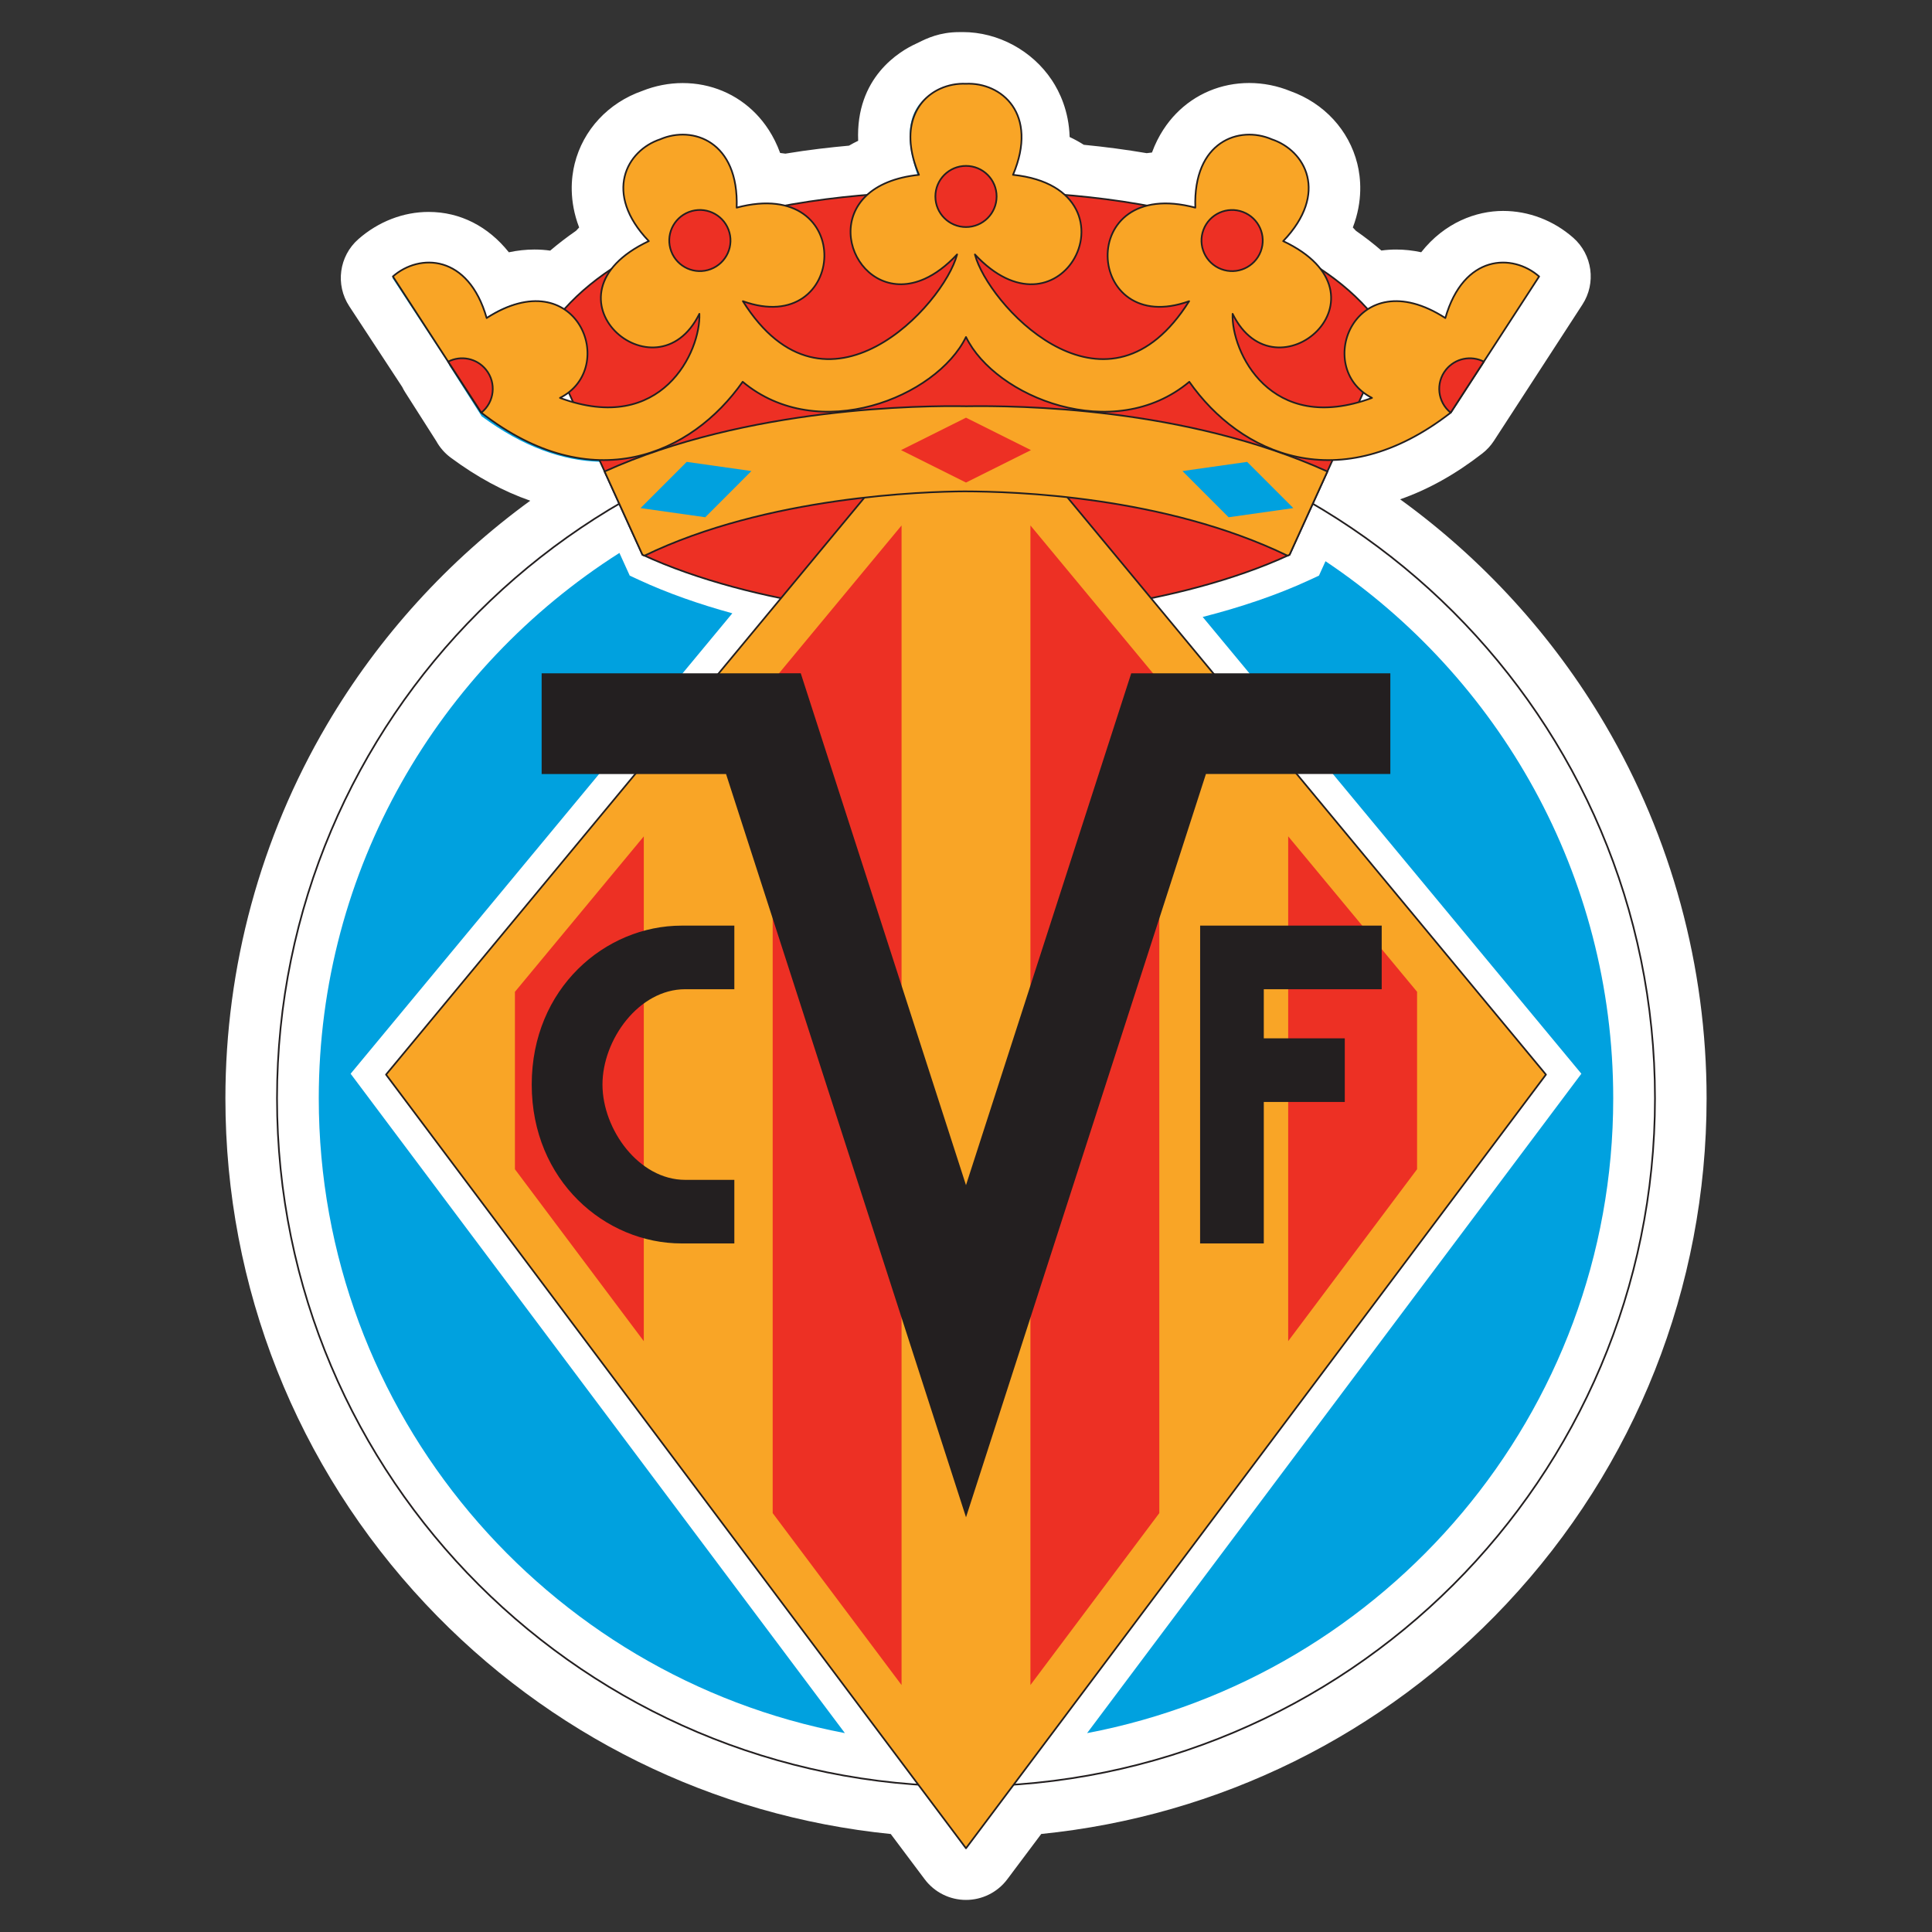 <?xml version="1.0" encoding="utf-8"?>
<!-- Generator: Adobe Illustrator 19.1.0, SVG Export Plug-In . SVG Version: 6.00 Build 0)  -->
<svg version="1.1" id="Слой_1" xmlns="http://www.w3.org/2000/svg" xmlns:xlink="http://www.w3.org/1999/xlink" x="0px" y="0px"
	 viewBox="0 0 1024 1024" style="enable-background:new 0 0 1024 1024;" xml:space="preserve">
<rect x="0" y="0" width="1024" height="1024" fill="#333333" stroke="none"/>
<g>
	<g>
		<path style="fill-rule:evenodd;clip-rule:evenodd;fill:#00A1DF;" d="M877.173,582.142
			c0-134.465-72.943-251.85-181.419-315.073l7.803-17.169
			c-0.007-0.003-0.014-0.006-0.021-0.009l2.811-6.059
			C725.631,243.31,747,235.905,769,218.728v0.003l17.513-27.057
			c-0.001-0-0.03-0.001-0.031-0.001l29.296-45.139
			c-14.063-12.341-40.025-11.822-49.716,22.048l-0.01-0.023
			c-17.628-11.35-31.799-10.72-41.112-4.631
			c-7.197-8.065-15.639-15.045-24.863-21.17
			c-4.019-5.33-10.454-10.482-19.946-14.96l-0.02,0.008
			c24.37-25.468,11.71-48.09-6.063-53.978l0.007-0.006
			c-17.18-7.419-41.719,1.047-40.514,36.249l-0.008-0.02
			c-10.296-2.735-18.775-2.784-25.564-1.058
			c-15.481-2.828-30.382-4.605-43.669-5.694
			c-5.817-5.303-14.666-9.32-27.363-10.647l-2.521,0.014
			C548.105,60.202,523,43.564,507,44.384v0.006c-6-0.206-6.929,2.351-11.212,4.304
			C482.942,54.544,476.78,69,487.037,96h0.013c-6.457,0-11.927,0.361-16.518,2.238
			c-4.449,1.813-8.027,3.284-10.89,5.895
			c-13.275,1.089-28.156,2.447-43.618,5.272
			c-6.789-1.727-15.268-1.887-25.565,0.848l-0.978-0.082
			C390.688,74.963,370,66.43,348,73.849v-0.012c-17,5.887-29.46,28.506-5.089,53.971
			l0.468-0.015c-9.493,4.478-15.685,9.629-19.704,14.961
			c-9.223,6.124-19.016,13.103-26.213,21.167C288.149,157.833,271,157.202,255,168.551
			v0.025c-11-33.869-34.175-32.72-48.238-20.379L238.107,195c-0.001,0-0.285,0-0.286,0
			l17.426,27h-0.069c22.116,16,43.277,22.942,62.56,23.464l2.737,5.242
			c-0.006,0.003-0.021-0.404-0.028-0.401l7.801,16.967
			c-108.476,63.223-181.422,180.507-181.422,314.973
			c0,192.868,149.985,350.611,339.824,363.623l25.346,33.789l25.346-33.827
			C727.182,932.819,877.173,775.011,877.173,582.142z M720.247,213.13l2.347-5.162
			c1.388,1.075,2.897,2.069,4.594,2.923
			C724.802,211.776,722.504,212.491,720.247,213.13z M296.804,210.887
			c1.698-0.855,3.208-1.85,4.597-2.925l2.347,5.163
			C301.49,212.486,299.191,211.771,296.804,210.887z"/>
		<path style="fill:#FFFFFF;" d="M510.305,44.355c16.333,0.002,38.545,16.611,25.18,48.311
			l1.453-0.014c12.697,1.327,21.546,5.344,27.363,10.647
			c13.287,1.089,28.188,2.866,43.669,5.694c2.968-0.755,6.258-1.17,9.883-1.17
			c4.666,0,9.886,0.689,15.681,2.228l0.008,0.02
			c-0.943-27.551,13.881-38.725,28.606-38.724
			c4.09,0,8.174,0.862,11.908,2.475l-0.007,0.006
			c17.773,5.889,30.432,28.511,6.063,53.978l0.02-0.008
			c9.491,4.477,15.926,9.629,19.945,14.96
			c9.224,6.125,17.665,13.105,24.862,21.17c4.111-2.688,9.166-4.312,15.049-4.312
			c7.445,0.001,16.215,2.603,26.061,8.943l0.006,0.023
			c6.101-21.324,18.646-29.429,30.614-29.427c7.042,0.001,13.886,2.808,19.095,7.379
			l-29.31,45.139c0.001,0,0.002,0.001,0.003,0.001l-17.57,27.057v-0.003
			c-22.116,17.177-43.312,24.583-62.596,25.104l-2.754,6.059
			c0.007,0.003,0.015,0.006,0.021,0.009l-7.803,17.169
			c108.475,63.223,181.419,180.608,181.419,315.073
			c0,192.869-149.991,350.671-339.83,363.682l-25.346,33.821l-25.346-33.8
			C296.812,932.833,146.827,775.068,146.827,582.2
			c0-134.466,72.946-251.795,181.422-315.018l-7.799-17.052
			c-0.001-0.003-0.001-0.004-0.002-0.004l0,0l0.002,0.004
			c0.007,0.029,0.018,0.191,0.024,0.215l-2.736-5.597
			c-19.283-0.523-40.443-7.767-62.56-24.18h0.069l-17.427-27.355
			c0.001,0,0.285,0,0.286,0l-30.11-45.91c5.335-4.682,12.167-7.625,19.191-7.624
			c11.49,0.001,23.492,7.877,30.283,28.896v-0.025
			c9.169-6.34,18.089-8.942,25.803-8.941c6.094,0.001,11.436,1.625,15.546,4.312
			c7.197-8.064,15.876-15.043,25.099-21.167
			c4.019-5.331,10.454-10.482,19.947-14.961l0.019,0.015
			c-24.371-25.466-11.709-48.085,6.061-53.972l-0.003,0.012
			c3.731-1.611,7.807-2.472,11.893-2.472c14.729,0.001,29.561,11.192,28.617,38.753
			l0.007,0.043c5.643-1.499,10.739-2.152,15.31-2.152
			c3.771,0,7.186,0.444,10.255,1.225c15.462-2.824,30.342-4.341,43.618-5.43
			c2.862-2.612,6.441-4.399,10.89-6.211c4.591-1.877,10.061-2.87,16.518-2.87
			h-0.013c-10.257-27.355-3.027-40.823,9.819-46.674
			c4.071-1.856,6.554-3.687,11.488-3.687c0.256,0,0.521,0.005,0.791,0.015v-0.006
			C509.523,44.364,509.91,44.355,510.305,44.355 M303.748,213.125l-2.347-5.163
			c-1.388,1.075-2.899,2.07-4.597,2.925
			C299.191,211.771,301.49,212.486,303.748,213.125 M720.247,213.13
			c2.257-0.639,4.555-1.354,6.941-2.239c-1.697-0.854-3.206-1.849-4.594-2.923
			L720.247,213.13 M320.474,250.345l0.001,0.003l0,0
			C320.474,250.348,320.474,250.347,320.474,250.345 M510.307,17c-0.001,0-0.013,0-0.014,0
			c-0.5,0-0.994,0.007-1.487,0.022c-0.156-0.002-0.309-0.002-0.462-0.002
			c-10.326-0-17.198,3.388-21.304,5.413c-0.483,0.238-0.984,0.49-1.531,0.738
			c-8.701,3.963-32.08,17.825-30.657,51.451c-1.598,0.764-3.231,1.613-4.873,2.574
			c-9.825,0.9-21.424,2.185-33.703,4.238c-0.923-0.138-1.853-0.257-2.789-0.358
			c-3.401-9.36-8.281-16.083-12.753-20.71
			c-10.182-10.538-23.996-16.342-38.897-16.343
			c-7.259-0.001-14.632,1.435-21.415,4.161c-18.013,6.294-31.371,20.658-35.833,38.597
			c-1.849,7.436-3.063,19.565,2.373,33.784c-0.546,0.568-1.078,1.141-1.597,1.722
			c-4.964,3.442-9.53,6.944-13.744,10.544c-2.729-0.383-5.518-0.577-8.347-0.577
			c-4.507-0-9.046,0.494-13.564,1.465
			c-10.946-13.718-25.76-21.394-42.521-21.395
			c-13.416-0.001-26.64,5.12-37.236,14.418
			c-10.248,8.994-12.309,24.161-4.831,35.563l28.043,42.759
			c0.467,0.973,0.995,1.923,1.584,2.847l16.509,25.915
			c1.845,3.343,4.41,6.329,7.617,8.709c13.854,10.281,27.947,17.911,42.167,22.848
			c-43.556,31.714-80.388,72.194-107.762,118.72
			c-35.203,59.834-53.81,128.335-53.81,198.097
			c0,99.96,37.695,195.137,106.14,267.998
			C290.799,919.591,377.922,962.564,472.121,972.064l17.991,23.992
			C495.277,1002.945,503.386,1007,511.997,1007c0.001,0,0.003,0,0.004,0
			c8.613-0.001,16.722-4.058,21.886-10.95l17.992-24.008
			c94.19-9.503,181.321-52.484,246.508-121.885
			c68.447-72.871,106.142-168.054,106.142-268.016
			c0-69.764-18.606-138.273-53.807-198.121c-27.557-46.852-64.692-87.566-108.625-119.376
			c14.763-5.131,29.328-13.252,43.57-24.313c2.414-1.875,4.497-4.142,6.162-6.706
			l17.57-27.054l29.309-45.142c7.399-11.395,5.312-26.494-4.899-35.456
			c-10.414-9.139-23.602-14.173-37.136-14.174
			c-14.281-0.002-30.999,6.156-43.407,21.897c-4.453-0.956-8.882-1.436-13.276-1.436
			c-2.641-0-5.254,0.179-7.822,0.533c-4.216-3.641-8.729-7.141-13.521-10.484
			c-0.526-0.588-1.063-1.168-1.616-1.743c5.439-14.224,4.224-26.356,2.375-33.794
			c-4.432-17.819-17.641-32.111-35.471-38.471
			c-6.884-2.822-14.393-4.31-21.786-4.31
			c-14.901-0.001-28.715,5.799-38.895,16.333
			c-4.439,4.594-9.282,11.253-12.678,20.511c-0.94,0.097-1.873,0.212-2.798,0.346
			c-10.79-1.837-21.955-3.323-33.332-4.436c-2.378-1.519-4.884-2.894-7.515-4.125
			c-0.397-13.825-5.37-24.035-9.381-30.081C547.098,26.788,528.996,17.002,510.307,17
			L510.307,17z"/>
	</g>
	
		<path style="fill-rule:evenodd;clip-rule:evenodd;fill:#FFFFFF;stroke:#231F20;stroke-width:0.899;stroke-linejoin:round;stroke-miterlimit:2.613;" d="
		M511.997,946.789c201.676,0,365.176-163.261,365.176-364.647
		c0-201.388-163.5-364.652-365.176-364.652c-201.678,0-365.172,163.264-365.172,364.652
		C146.825,783.528,310.32,946.789,511.997,946.789L511.997,946.789z"/>
	
		<path style="fill-rule:evenodd;clip-rule:evenodd;fill:#ED3024;stroke:#231F20;stroke-width:0.899;stroke-linejoin:round;stroke-miterlimit:2.613;" d="
		M512.001,101.845v-0.005c0,0-171.48-8.351-223.94,76.774l52.46,115.41
		c58.195,27.011,146.712,36.832,171.476,27.017c24.753,9.821,113.28,0,171.477-27.012
		l52.462-115.41C683.493,93.528,512.133,101.84,512.001,101.845L512.001,101.845z"/>
	
		<polygon style="fill-rule:evenodd;clip-rule:evenodd;fill:#F9A526;stroke:#231F20;stroke-width:0.899;stroke-linejoin:round;stroke-miterlimit:2.613;" points="
		548.893,243.271 819.38,569.557 511.996,979.631 204.615,569.557 474.002,244.607 
		548.893,243.271 	"/>
	<polygon style="fill-rule:evenodd;clip-rule:evenodd;fill:#ED3024;" points="682.766,710.832 751.078,619.705 
		751.078,525.667 682.766,443.27 682.766,710.832 	"/>
	<polygon style="fill-rule:evenodd;clip-rule:evenodd;fill:#ED3024;" points="546.149,893.107 614.459,801.978 
		614.459,360.894 546.149,278.494 546.149,893.107 	"/>
	<polygon style="fill-rule:evenodd;clip-rule:evenodd;fill:#ED3024;" points="409.536,801.978 477.845,893.107 
		477.845,278.5 409.536,360.894 409.536,801.978 	"/>
	<polygon style="fill-rule:evenodd;clip-rule:evenodd;fill:#ED3024;" points="272.92,619.726 341.228,710.855 
		341.228,443.295 272.92,525.69 272.92,619.726 	"/>
	<path style="fill-rule:evenodd;clip-rule:evenodd;fill:#00A1DF;" d="M185.841,569.101l7.41-8.938
		l194.896-235.1c-17.402-4.767-34.336-10.677-49.419-17.678l-4.961-2.305
		l-2.256-4.967l-3.206-7.05c-95.688,60.847-159.348,167.643-159.348,289.078
		c0,166.972,120.286,306.339,278.854,336.443L192.804,578.386L185.841,569.101
		L185.841,569.101z"/>
	<path style="fill-rule:evenodd;clip-rule:evenodd;fill:#00A1DF;" d="M855.042,582.142
		c0-118.527-60.613-223.162-152.501-284.686l-1.21,2.664l-2.258,4.972l-4.957,2.299
		c-17.175,7.97-36.742,14.531-56.664,19.602l193.296,233.169l7.407,8.934
		l-6.963,9.29L576.185,918.585C734.753,888.482,855.042,749.114,855.042,582.142
		L855.042,582.142z"/>
	<path style="fill-rule:evenodd;clip-rule:evenodd;fill:#231F20;" d="M389.215,524.307h-26.028
		c-24.581,0-43.861,26.705-43.861,50.52c0,23.816,19.28,50.521,43.861,50.521h26.028
		v33.7h-27.955c-40.489,0-79.432-33.221-79.432-84.221
		c0-51.005,38.943-84.226,79.432-84.226h27.955V524.307L389.215,524.307z"/>
	<polygon style="fill-rule:evenodd;clip-rule:evenodd;fill:#231F20;" points="732.332,524.302 732.332,490.595 
		636.098,490.595 636.076,659.048 669.833,659.048 669.833,584.054 712.761,584.054 
		712.761,550.349 669.833,550.349 669.838,524.302 732.332,524.302 	"/>
	<polygon style="fill-rule:evenodd;clip-rule:evenodd;fill:#231F20;" points="599.576,356.87 511.996,628.157 
		424.419,356.856 287.084,356.87 287.084,410.254 384.822,410.254 512.007,804.19 
		639.17,410.234 736.91,410.234 736.91,356.87 599.576,356.87 	"/>
	<path style="fill:none;stroke:#231F20;stroke-width:0.899;stroke-linejoin:round;stroke-miterlimit:2.613;" d="
		M512.001,120.334c8.964,0,16.226-7.253,16.226-16.206
		c0-8.948-7.263-16.205-16.226-16.205c-8.964,0-16.226,7.256-16.226,16.205
		C495.774,113.081,503.037,120.334,512.001,120.334"/>
	
		<path style="fill-rule:evenodd;clip-rule:evenodd;fill:#F9A526;stroke:#231F20;stroke-width:0.899;stroke-linejoin:round;stroke-miterlimit:2.613;" d="
		M511.984,215.321v-0.003c-21.929-0.394-115.56,0.163-191.545,34.578l20.068,44.149
		c0.35,0.163,0.718,0.316,1.073,0.479
		c65.031-31.491,148.491-33.99,169.928-34.086v0.005
		c25.623,0.064,105.416,2.373,170.909,34.084c0.355-0.163,0.72-0.315,1.076-0.478
		l20.065-44.149C627.99,215.674,539.367,214.936,511.984,215.321L511.984,215.321z"/>
	
		<path style="fill-rule:evenodd;clip-rule:evenodd;fill:#F9A526;stroke:#231F20;stroke-width:0.899;stroke-linejoin:round;stroke-miterlimit:2.613;" d="
		M766.055,168.582l-0.006-0.023c-47.846-30.807-70.338,26.496-38.861,42.333
		c-54.127,20.06-74.698-24.906-73.875-44.551
		c22.948,46.655,87.704-9.822,26.818-38.543l-0.02,0.008
		c24.37-25.468,11.711-48.09-6.062-53.978l0.006-0.006
		c-17.18-7.419-41.719,1.047-40.514,36.249l-0.008-0.02
		c-64.215-17.059-58.604,69.494-3.275,49.591
		c-42.747,67.962-102.73,5.957-112.725-22.148
		c-0.27-0.96-0.54-1.847-0.806-2.633c22.036,23.59,42.978,17.371,51.92,3.367
		c10.135-15.876,4.86-41.754-31.71-45.576l-0.02,0.014
		c13.689-32.464-6.211-49.101-24.916-48.282v0.006
		c-4.676-0.206-9.429,0.681-13.712,2.633c-12.845,5.851-21.476,21.293-11.219,45.636
		l-0.003-0.003c-6.458,0.672-11.935,2.033-16.527,3.909
		c-38.267,15.595-14.917,66.667,19.55,51.216
		c5.513-2.472,11.312-6.644,17.188-12.935c-0.009,0.025-0.013,0.053-0.019,0.076
		c-6.969,26.609-69.416,94.834-113.518,24.714
		c55.328,19.899,60.935-66.65-3.28-49.593l-0.008,0.022
		c1.207-35.207-23.329-43.668-40.511-36.249l0.003,0.005
		c-17.77,5.887-30.432,28.514-6.061,53.98l-0.019-0.011
		c-60.887,28.725,3.87,85.201,26.82,38.546
		c0.822,19.645-19.751,64.606-73.882,44.551
		c31.484-15.841,8.99-73.14-38.856-42.336l-0.003,0.025
		c-9.696-33.869-35.647-34.386-49.71-22.045l46.872,72.191
		c59.02,45.834,111.481,22.101,138.531-16.372
		c40.159,33.557,102.777,8.192,118.358-23.725
		c15.575,31.921,78.195,57.292,118.363,23.734
		c27.051,38.468,79.513,62.204,138.528,16.369l46.877-72.194
		C801.701,134.192,775.746,134.712,766.055,168.582L766.055,168.582z"/>
	
		<path style="fill-rule:evenodd;clip-rule:evenodd;fill:#ED3024;stroke:#231F20;stroke-width:0.899;stroke-linejoin:round;stroke-miterlimit:2.613;" d="
		M376.732,142.635c8.376-3.19,12.576-12.556,9.383-20.915
		c-3.195-8.365-12.571-12.557-20.947-9.372
		c-8.374,3.189-12.574,12.556-9.379,20.919
		C358.98,141.627,368.358,145.825,376.732,142.635L376.732,142.635z"/>
	
		<path style="fill-rule:evenodd;clip-rule:evenodd;fill:#ED3024;stroke:#231F20;stroke-width:0.899;stroke-linejoin:round;stroke-miterlimit:2.613;" d="
		M257.593,195.939c-4.91-6.103-13.342-7.719-20.055-4.27l17.568,27.053h0.002
		C262.097,213.115,263.209,202.916,257.593,195.939L257.593,195.939z"/>
	
		<path style="fill-rule:evenodd;clip-rule:evenodd;fill:#ED3024;stroke:#231F20;stroke-width:0.899;stroke-linejoin:round;stroke-miterlimit:2.613;" d="
		M511.996,120.343c-8.964,0-16.23-7.256-16.23-16.206
		c0-8.95,7.266-16.205,16.23-16.205c8.962,0,16.228,7.255,16.228,16.205
		C528.224,113.087,520.958,120.343,511.996,120.343L511.996,120.343z"/>
	
		<path style="fill-rule:evenodd;clip-rule:evenodd;fill:#ED3024;stroke:#231F20;stroke-width:0.899;stroke-linejoin:round;stroke-miterlimit:2.613;" d="
		M647.263,142.64c-8.376-3.189-12.577-12.553-9.379-20.916
		c3.188-8.362,12.569-12.554,20.941-9.365c8.376,3.189,12.579,12.551,9.386,20.916
		C665.017,141.638,655.636,145.828,647.263,142.64L647.263,142.64z"/>
	
		<path style="fill-rule:evenodd;clip-rule:evenodd;fill:#ED3024;stroke:#231F20;stroke-width:0.899;stroke-linejoin:round;stroke-miterlimit:2.613;" d="
		M766.399,195.946c4.913-6.104,13.348-7.717,20.057-4.273l-17.569,27.057v-0.003
		C761.9,213.122,760.79,202.92,766.399,195.946L766.399,195.946z"/>
	<polygon style="fill-rule:evenodd;clip-rule:evenodd;fill:#ED3024;" points="546.428,238.569 512.001,221.378 
		477.574,238.569 512.001,255.757 546.428,238.569 	"/>
	<polygon style="fill-rule:evenodd;clip-rule:evenodd;fill:#00A1DF;" points="398.266,249.662 363.968,244.807 
		339.5,269.297 373.798,274.15 398.266,249.662 	"/>
	<polygon style="fill-rule:evenodd;clip-rule:evenodd;fill:#00A1DF;" points="626.722,249.667 661.018,244.813 
		685.484,269.301 651.188,274.156 626.722,249.667 	"/>
</g>
</svg>

